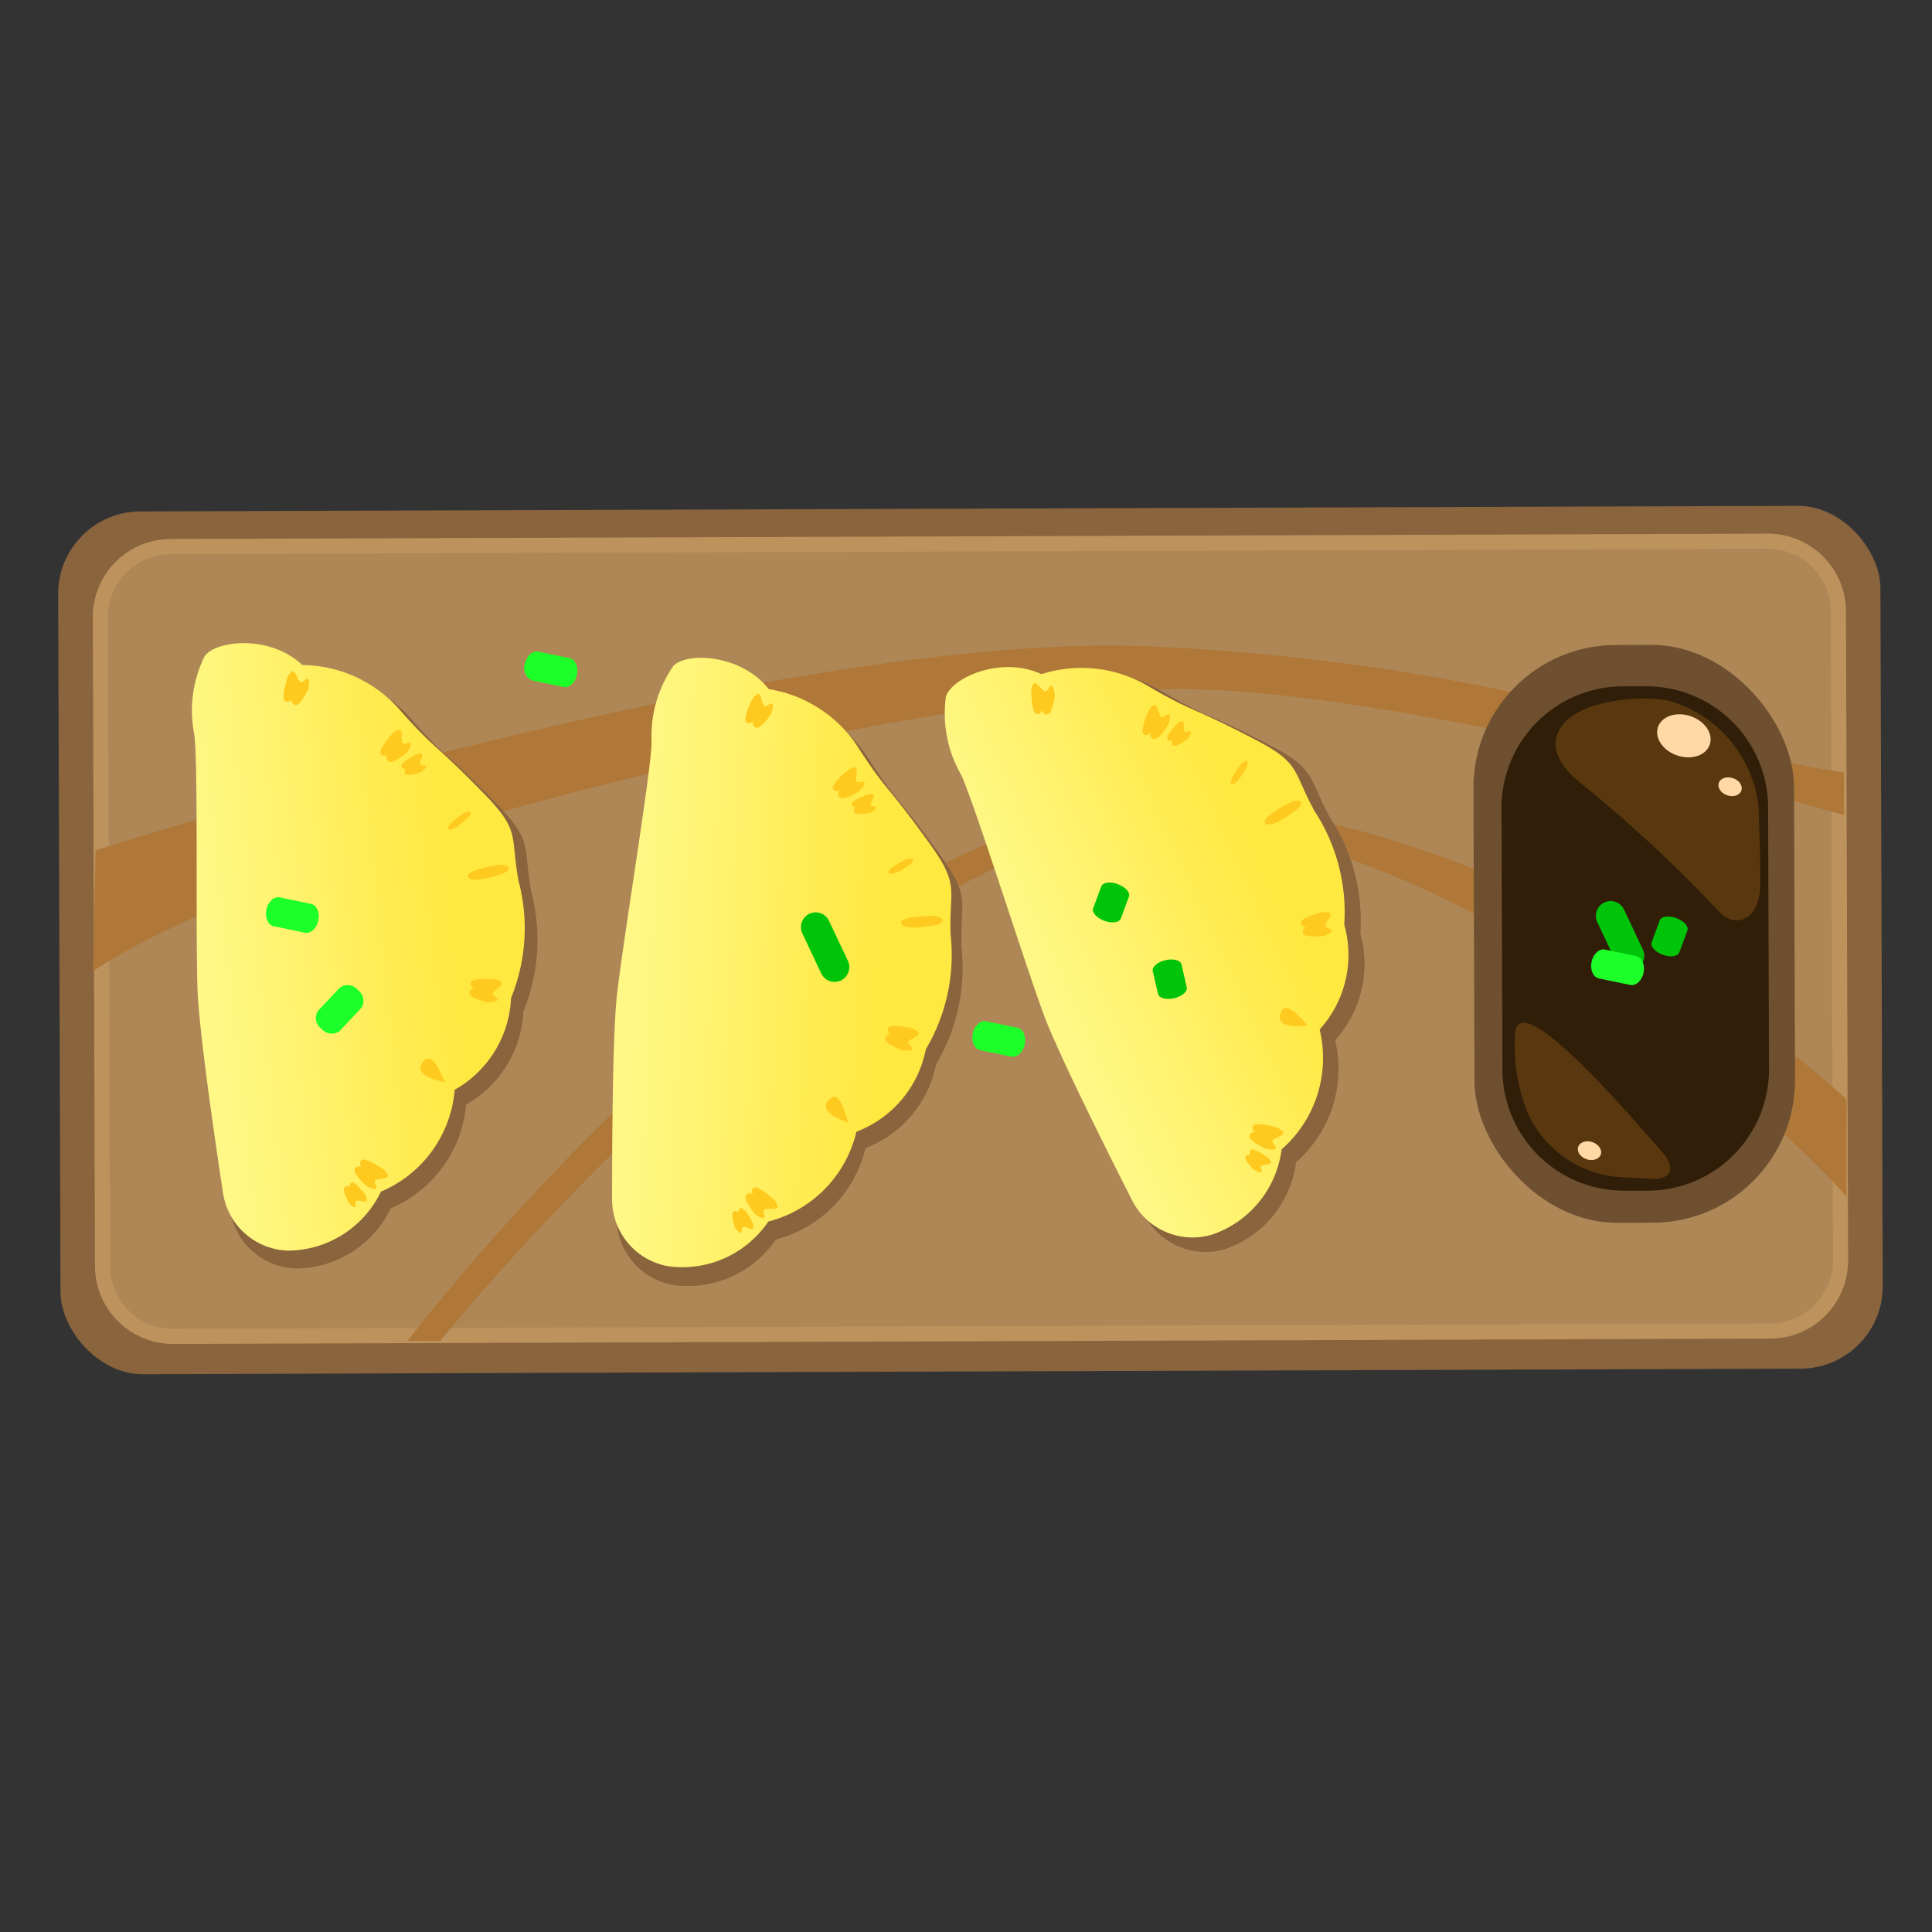 <?xml version="1.0" ?>
<svg width="800px" height="800px" viewBox="0 0 64 64" xmlns="http://www.w3.org/2000/svg" xmlns:xlink="http://www.w3.org/1999/xlink">
<rect x="0" y="0" width="64" height="64" fill="#333333" stroke="none"/>
<defs>
<style>.cls-1{fill:#89643d;}.cls-2{fill:#af8756;}.cls-3{fill:#bd925d;}.cls-4{fill:#af7838;}.cls-5{fill:#6e5031;}.cls-6{fill:#301e08;}.cls-7{fill:#59380f;}.cls-8{fill:#ffd8a6;}.cls-9{fill:#00c40a;}.cls-10{fill:#1cff28;}.cls-11{fill:url(#linear-gradient);}.cls-12{fill:#ffca1f;}.cls-13{fill:url(#linear-gradient-2);}.cls-14{fill:url(#linear-gradient-3);}</style>
<linearGradient gradientTransform="translate(6.128 -3.701) rotate(10.261)" gradientUnits="userSpaceOnUse" id="linear-gradient" x1="20.41" x2="29.035" y1="32.37" y2="31.182">
<stop offset="0.038" stop-color="#fff887"/>
<stop offset="1" stop-color="#ffe840"/>
</linearGradient>
<linearGradient gradientTransform="translate(-8.52 4) rotate(-16.58)" id="linear-gradient-2" x1="32.652" x2="41.277" xlink:href="#linear-gradient" y1="39.557" y2="38.37"/>
<linearGradient gradientTransform="translate(0.961 -0.342) rotate(1.74)" id="linear-gradient-3" x1="6.386" x2="15.011" xlink:href="#linear-gradient" y1="31.795" y2="30.608"/>
</defs>
<title/>
<g id="gyoza">
<rect class="cls-1" height="28.582" rx="2.728" ry="2.728" transform="translate(-0.104 0.108) rotate(-0.192)" width="60.365" x="1.965" y="16.849"/>
<path class="cls-2" d="M5.769,44.27A2.339,2.339,0,0,1,3.4,41.983L3.323,20.407A2.34,2.34,0,0,1,5.69,18.1l52.828-.176A2.341,2.341,0,0,1,60.9,20.214l.072,21.576a2.242,2.242,0,0,1-.687,1.622,2.4,2.4,0,0,1-1.68.681Z"/>
<path class="cls-3" d="M58.527,17.678v.5a2.089,2.089,0,0,1,2.123,2.037l.072,21.576a2.088,2.088,0,0,1-2.117,2.052L5.769,44.02a2.088,2.088,0,0,1-2.123-2.038L3.573,20.407a2.088,2.088,0,0,1,2.118-2.052l52.828-.177.008-.5m0,0h-.009l-52.828.177a2.586,2.586,0,0,0-2.616,2.553l.073,21.576A2.585,2.585,0,0,0,5.769,44.52h.009l52.828-.177a2.585,2.585,0,0,0,2.616-2.554L61.15,20.214a2.584,2.584,0,0,0-2.624-2.536Z"/>
<path class="cls-4" d="M3.167,28.167S26,20.833,38.25,21.417s18.667,3.666,22.833,4.166V27s-15.25-4.417-22.75-4.167S10,27.583,3.083,32.167Z"/>
<path class="cls-4" d="M61.167,36.417s-9-8.584-21.084-9.834S13.5,44.417,13.5,44.417h1.083S29.417,26,40.083,27.333,61.167,39.417,61.167,39.667Z"/>
<rect class="cls-5" height="19.142" rx="4.72" ry="4.72" transform="translate(-0.103 0.182) rotate(-0.192)" width="10.62" x="48.826" y="21.364"/>
<path class="cls-6" d="M58.6,35.31a4.026,4.026,0,0,1-3.911,4.132l-.981,0a4.025,4.025,0,0,1-3.938-4.106l-.029-8.467a4.027,4.027,0,0,1,3.911-4.132l.981,0a4.025,4.025,0,0,1,3.938,4.106Z"/>
<path class="cls-7" d="M55.187,23.188a5.826,5.826,0,0,0-2.375.187c-1.25.375-1.937,1.438-.375,2.625a46.268,46.268,0,0,1,4.5,4.188c.5.562,1.375.375,1.375-.938s-.062-2.562-.062-2.562A4.119,4.119,0,0,0,55.187,23.188Z"/>
<path class="cls-7" d="M50.187,34.313a5.959,5.959,0,0,0,.406,2.526A3.635,3.635,0,0,0,53.784,39l1.091.059s.937-.063.125-.969S50.187,32.438,50.187,34.313Z"/>
<ellipse class="cls-8" cx="55.781" cy="24.375" rx="0.688" ry="0.906" transform="translate(14.865 69.448) rotate(-71.372)"/>
<ellipse class="cls-8" cx="57.313" cy="26.062" rx="0.3" ry="0.395" transform="translate(14.308 72.047) rotate(-71.372)"/>
<ellipse class="cls-8" cx="52.654" cy="38.117" rx="0.3" ry="0.395" transform="translate(-0.285 75.838) rotate(-71.372)"/>
<path class="cls-9" d="M54.421,31.454a.49.49,0,0,1-.233.651h0a.489.489,0,0,1-.65-.234l-.626-1.325a.49.49,0,0,1,.234-.651h0a.489.489,0,0,1,.65.234Z"/>
<path class="cls-9" d="M55.628,31.554c-.049.134-.3.167-.548.074h0c-.253-.094-.418-.279-.368-.413l.269-.728c.05-.134.3-.167.548-.073h0c.253.093.418.278.369.412Z"/>
<path class="cls-10" d="M54.2,31.67c.191.039.3.285.246.55h0c-.054.264-.253.446-.443.407l-1.035-.214c-.19-.039-.3-.285-.246-.549h0c.055-.265.254-.447.444-.408Z"/>
<path class="cls-1" d="M22.321,42.571a2.274,2.274,0,0,1-1.9-2.25c0-2.02.028-5.585.179-6.9.216-1.882,1.2-7.744,1.178-8.52a4.148,4.148,0,0,1,.745-2.54c.489-.474,2.3-.376,3.207.782A4.405,4.405,0,0,1,28.7,25.027c1.082,1.677.906,1.158,2.461,3.321,1.01,1.405.641,1.487.69,3.039a6.229,6.229,0,0,1-.842,3.869,3.747,3.747,0,0,1-2.34,2.777A4.108,4.108,0,0,1,25.7,41.061,3.517,3.517,0,0,1,22.321,42.571Z"/>
<path class="cls-11" d="M22.143,41.947a2.248,2.248,0,0,1-1.867-2.219c0-1.988.018-5.5.164-6.792.21-1.852,1.169-7.62,1.144-8.384a4.075,4.075,0,0,1,.728-2.5c.48-.465,2.26-.366,3.152.775a4.345,4.345,0,0,1,2.918,1.862c1.067,1.652.893,1.14,2.425,3.272.994,1.385.632,1.465.682,2.993a6.126,6.126,0,0,1-.82,3.806,3.672,3.672,0,0,1-2.3,2.73,4.02,4.02,0,0,1-2.917,2.975A3.442,3.442,0,0,1,22.143,41.947Z"/>
<path class="cls-12" d="M28.1,37.19s-1.011-.308-.676-.715C27.8,36.014,27.973,36.808,28.1,37.19Z"/>
<path class="cls-12" d="M24.924,23.151s-.359.7-.184.789a.146.146,0,0,0,.221-.1s-.086.216.085.265.5-.461.5-.461.188-.5-.108-.284S25.318,22.616,24.924,23.151Z"/>
<path class="cls-12" d="M28.1,25.5s-.616.488-.494.642a.147.147,0,0,0,.244,0s-.168.161-.032.276.65-.211.65-.211.376-.375.019-.3S28.679,25.175,28.1,25.5Z"/>
<path class="cls-12" d="M28.742,26.317s-.572.2-.523.338a.113.113,0,0,0,.177.062s-.164.074-.094.192.525.014.525.014.37-.175.092-.215S29.246,26.23,28.742,26.317Z"/>
<path class="cls-12" d="M30.226,34.07s-.762-.192-.81,0a.147.147,0,0,0,.15.193s-.231-.035-.239.142.563.388.563.388.526.072.252-.168S30.837,34.333,30.226,34.07Z"/>
<path class="cls-12" d="M30.938,30.338s-1.18,0-1.083.25.911.089,1.115.065S31.454,30.434,30.938,30.338Z"/>
<path class="cls-12" d="M30.029,28.466s-.707.331-.579.453.571-.2.686-.272S30.365,28.38,30.029,28.466Z"/>
<path class="cls-12" d="M25.657,39.76s-.565-.547-.7-.406a.147.147,0,0,0,.034.242s-.182-.146-.278,0,.294.617.294.617.421.324.3-.021S26.054,40.292,25.657,39.76Z"/>
<path class="cls-12" d="M24.931,40.5s-.269-.542-.4-.474a.112.112,0,0,0-.038.183s-.1-.152-.2-.068.055.523.055.523.221.343.225.063S25.082,40.992,24.931,40.5Z"/>
<path class="cls-9" d="M28.088,31.829a.49.49,0,0,1-.234.651h0a.489.489,0,0,1-.65-.234l-.625-1.325a.49.49,0,0,1,.233-.651h0a.489.489,0,0,1,.65.234Z"/>
<path class="cls-1" d="M40.606,41.371A2.273,2.273,0,0,1,37.9,40.219c-.91-1.8-2.5-5-2.957-6.239-.656-1.776-2.424-7.452-2.8-8.134a4.139,4.139,0,0,1-.481-2.6c.222-.644,1.883-1.375,3.213-.751a4.408,4.408,0,0,1,3.5.344c1.723,1.008,1.331.624,3.7,1.852,1.535.8,1.244,1.037,1.988,2.4a6.227,6.227,0,0,1,1,3.831,3.747,3.747,0,0,1-.835,3.535A4.106,4.106,0,0,1,42.934,38.5,3.517,3.517,0,0,1,40.606,41.371Z"/>
<path class="cls-13" d="M40.165,40.894A2.247,2.247,0,0,1,37.5,39.758c-.9-1.773-2.466-4.912-2.92-6.135-.649-1.747-2.4-7.326-2.765-8a4.074,4.074,0,0,1-.479-2.558c.218-.632,1.852-1.347,3.163-.732a4.345,4.345,0,0,1,3.444.343c1.7.993,1.311.615,3.641,1.826,1.512.786,1.225,1.021,1.96,2.362a6.121,6.121,0,0,1,.986,3.766,3.671,3.671,0,0,1-.815,3.472,4.022,4.022,0,0,1-1.26,3.972A3.442,3.442,0,0,1,40.165,40.894Z"/>
<path class="cls-12" d="M43.327,33.963s-1.04.181-.925-.333C42.533,33.047,43.047,33.677,43.327,33.963Z"/>
<path class="cls-12" d="M34.16,22.868s0,.786.192.787.151-.191.151-.191.021.232.2.2.242-.639.242-.639-.056-.528-.224-.2S34.269,22.213,34.16,22.868Z"/>
<path class="cls-12" d="M38.054,23.53s-.329.714-.151.8a.146.146,0,0,0,.217-.111s-.077.219.1.26.485-.482.485-.482.166-.5-.12-.278S38.424,22.979,38.054,23.53Z"/>
<path class="cls-12" d="M38.995,23.969s-.422.433-.314.538a.112.112,0,0,0,.186-.025s-.112.14,0,.214.475-.225.475-.225.251-.322-.015-.233S39.406,23.664,38.995,23.969Z"/>
<path class="cls-12" d="M43.821,30.217s-.767.172-.724.364a.146.146,0,0,0,.22.1s-.221.073-.148.235.677.092.677.092.5-.174.149-.264S44.484,30.176,43.821,30.217Z"/>
<path class="cls-12" d="M42.77,26.565s-1.051.534-.853.712.853-.332,1.025-.445S43.274,26.418,42.77,26.565Z"/>
<path class="cls-12" d="M41.114,25.306s-.481.614-.312.666.419-.438.49-.554S41.375,25.077,41.114,25.306Z"/>
<path class="cls-12" d="M42.312,37.356s-.75-.232-.809-.045a.147.147,0,0,0,.139.2s-.228-.048-.246.129.542.418.542.418.521.1.26-.155S42.908,37.652,42.312,37.356Z"/>
<path class="cls-12" d="M42,38.348s-.485-.362-.575-.241a.112.112,0,0,0,.049.181s-.153-.093-.212.03.285.442.285.442.353.207.229-.045S42.356,38.715,42,38.348Z"/>
<path class="cls-9" d="M37.128,30.429c-.049.134-.3.167-.548.074h0c-.253-.094-.418-.279-.368-.413l.269-.728c.05-.134.3-.167.548-.073h0c.253.093.418.278.369.412Z"/>
<path class="cls-9" d="M39.313,32.707c.032.139-.155.3-.418.361h0c-.263.061-.5,0-.534-.143l-.174-.757c-.032-.139.155-.3.418-.361h0c.263-.061.5,0,.534.143Z"/>
<path class="cls-1" d="M9.831,42.02a2.274,2.274,0,0,1-2.209-1.945c-.3-2-.8-5.526-.845-6.852-.065-1.893.041-7.836-.1-8.6A4.147,4.147,0,0,1,7.04,22c.413-.541,2.219-.713,3.287.3a4.407,4.407,0,0,1,3.213,1.427c1.318,1.5,1.067,1.01,2.926,2.919,1.206,1.24.854,1.375,1.132,2.9a6.222,6.222,0,0,1-.259,3.95,3.748,3.748,0,0,1-1.9,3.094,4.107,4.107,0,0,1-2.493,3.435A3.514,3.514,0,0,1,9.831,42.02Z"/>
<path class="cls-14" d="M9.562,41.429a2.247,2.247,0,0,1-2.175-1.917c-.3-1.966-.8-5.439-.844-6.742-.067-1.863.027-7.709-.111-8.461a4.071,4.071,0,0,1,.35-2.579c.405-.531,2.181-.7,3.232.3a4.35,4.35,0,0,1,3.162,1.409c1.3,1.476,1.051,1,2.882,2.877,1.189,1.222.843,1.355,1.118,2.859a6.119,6.119,0,0,1-.247,3.885,3.671,3.671,0,0,1-1.866,3.04,4.019,4.019,0,0,1-2.444,3.374A3.44,3.44,0,0,1,9.562,41.429Z"/>
<path class="cls-12" d="M14.743,35.843s-1.045-.155-.773-.607C14.277,34.724,14.567,35.483,14.743,35.843Z"/>
<path class="cls-12" d="M9.527,22.429s-.251.745-.065.808a.147.147,0,0,0,.2-.134s-.053.226.124.249.43-.531.43-.531.112-.519-.148-.265S9.837,21.841,9.527,22.429Z"/>
<path class="cls-12" d="M13.016,24.281s-.537.574-.393.709a.147.147,0,0,0,.241-.038s-.142.184.009.278.612-.306.612-.306.316-.426-.026-.3S13.541,23.874,13.016,24.281Z"/>
<path class="cls-12" d="M13.772,24.994s-.537.278-.467.412a.113.113,0,0,0,.184.035s-.15.1-.064.2.521-.064.521-.064.34-.228.06-.226S14.258,24.834,13.772,24.994Z"/>
<path class="cls-12" d="M16.389,32.442s-.782-.078-.8.118.176.168.176.168-.233,0-.215.177.614.3.614.3.531-.008.224-.2S17.032,32.611,16.389,32.442Z"/>
<path class="cls-12" d="M16.54,28.645s-1.166.176-1.034.408.914-.047,1.112-.1S17.064,28.664,16.54,28.645Z"/>
<path class="cls-12" d="M15.363,26.929s-.65.432-.5.534.535-.284.639-.372S15.683,26.793,15.363,26.929Z"/>
<path class="cls-12" d="M12.713,38.745s-.64-.457-.754-.3a.147.147,0,0,0,.069.234s-.2-.117-.274.046.382.566.382.566.465.259.3-.065S13.185,39.213,12.713,38.745Z"/>
<path class="cls-12" d="M12.105,39.588s-.346-.5-.47-.409a.112.112,0,0,0-.01.187s-.116-.136-.21-.037.131.509.131.509.27.307.232.029S12.327,40.049,12.105,39.588Z"/>
<path class="cls-10" d="M10.3,29.941c.191.039.3.285.246.55h0c-.054.264-.253.446-.443.407l-1.034-.214c-.191-.039-.3-.285-.246-.55h0c.054-.264.253-.446.443-.407Z"/>
<path class="cls-10" d="M11.256,32.718a.438.438,0,0,1,.6.079h0a.437.437,0,0,1,.115.591l-.724.769a.438.438,0,0,1-.6-.079h0a.437.437,0,0,1-.115-.591Z"/>
<path class="cls-10" d="M33.7,34.045c.191.039.3.285.246.55h0c-.054.264-.253.446-.443.407l-1.035-.214c-.19-.039-.3-.285-.246-.549h0c.055-.265.254-.447.444-.408Z"/>
<path class="cls-10" d="M18.866,21.8c.19.039.3.285.246.55h0c-.055.264-.253.446-.444.407l-1.034-.214a.437.437,0,0,1-.246-.549h0c.055-.265.253-.447.444-.408Z"/>
</g>
</svg>